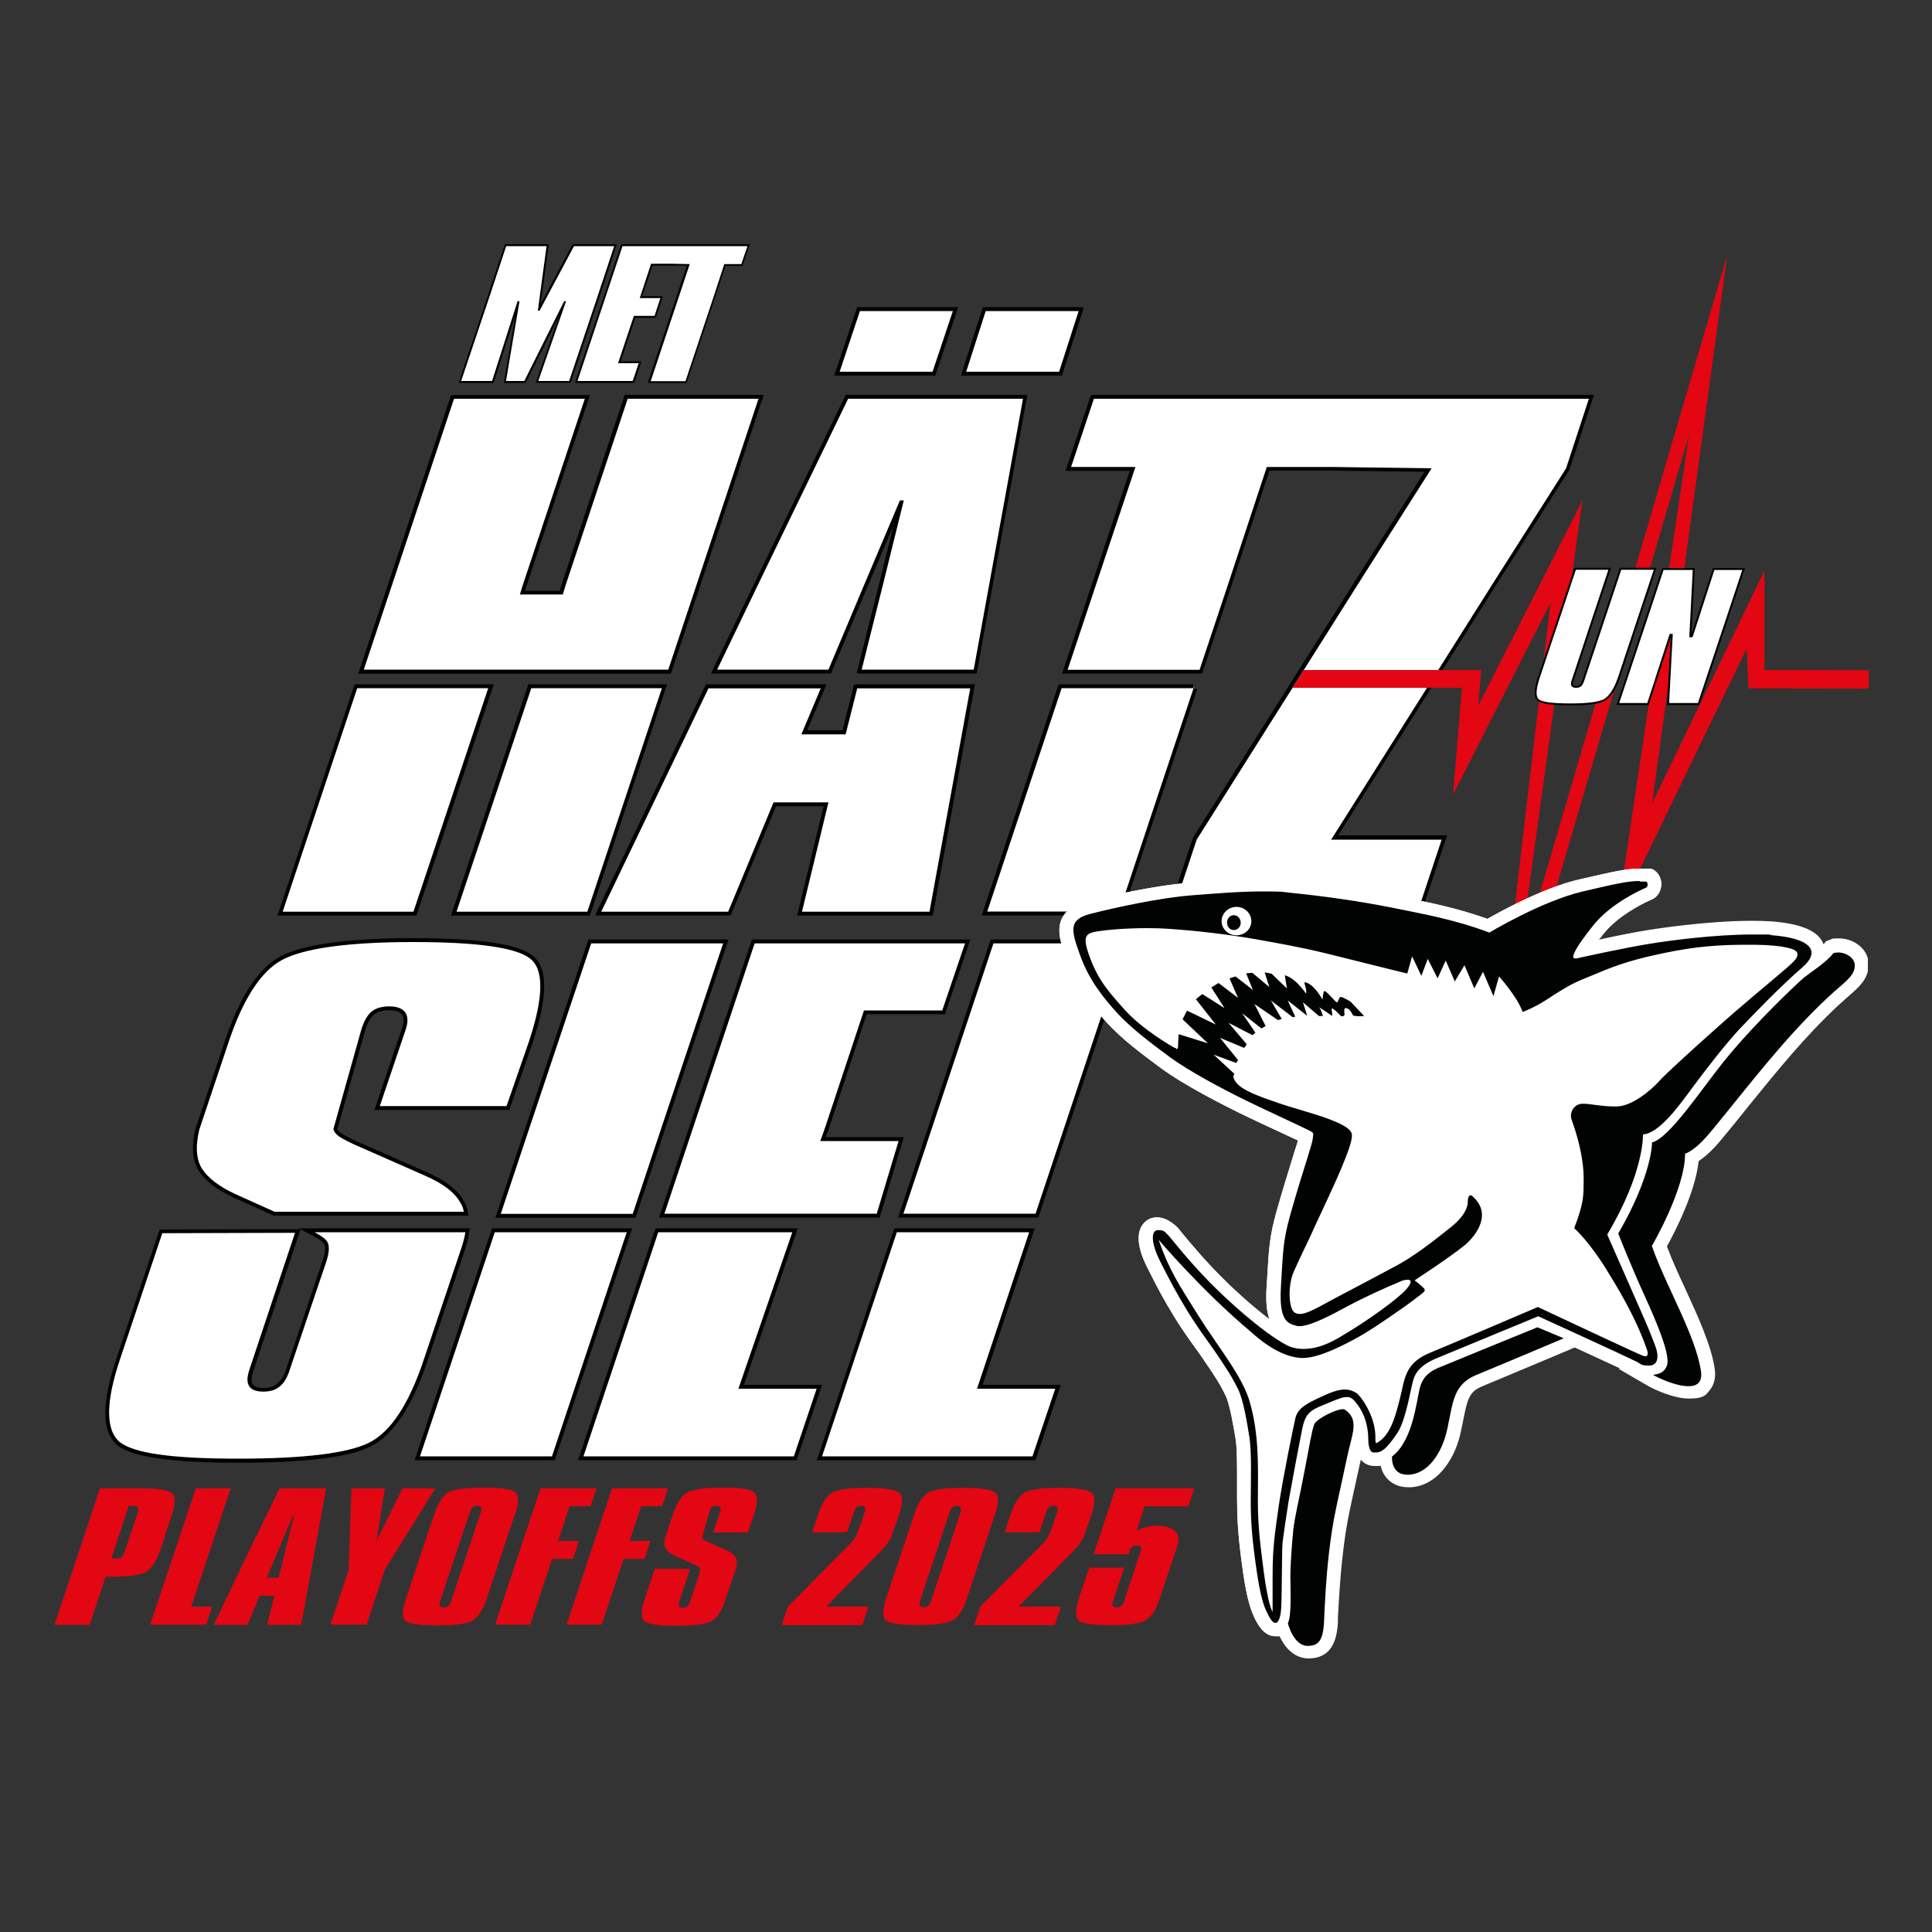<?xml version="1.0" encoding="UTF-8"?>
<svg id="Ebene_1" xmlns="http://www.w3.org/2000/svg" xmlns:xlink="http://www.w3.org/1999/xlink" version="1.1" viewBox="0 0 1000 1000">
  <rect x="0" y="0" width="1000" height="1000" fill="#333333" stroke="none"/>
  <!-- Generator: Adobe Illustrator 29.3.1, SVG Export Plug-In . SVG Version: 2.1.0 Build 151)  -->
  <defs>
    <style>
      .st0 {
        fill: none;
      }

      .st1, .st2, .st3, .st4 {
        fill: #fff;
      }

      .st1, .st5 {
        fill-rule: evenodd;
      }

      .st2, .st4 {
        stroke: #000;
        stroke-miterlimit: 10;
      }

      .st4 {
        stroke-width: 2px;
      }

      .st6 {
        fill: #e30613;
      }

      .st5 {
        fill: #010202;
      }

      .st7 {
        clip-path: url(#clippath);
      }
    </style>
    <clipPath id="clippath">
      <rect class="st0" x="548.3" y="449.6" width="418.5" height="409.2"/>
    </clipPath>
  </defs>
  <path class="st6" d="M85.1,795.7l3.7-11c2.1-6.3,2.2-10.2.3-11.8-2-1.7-7-2.5-15.2-2.5h-22.2l-8.4,25.4-15.1,45.2h18.2l8.3-24.9h4.2c8.1,0,13.6-.8,16.5-2.4,3-1.6,5.6-5.6,7.8-12l2-5.8ZM64.8,802.4c-.3,1-.6,1.8-.9,2.3-.3.6-.6,1-1,1.3-.4.3-.9.5-1.4.6-.6,0-1.3.1-2.3.1h-1.6l3.7-11,5.3-16.2h1.3c.9,0,1.7,0,2.2,0,.5,0,.9.2,1.2.6.2.3.3.8.3,1.3,0,.6-.3,1.4-.6,2.4l-3.9,11.7-2.3,6.7Z"/>
  <polygon class="st6" points="110.9 795.9 119.4 770.4 101.3 770.4 92.8 795.9 77.7 840.9 106.7 840.9 109.8 831.6 99 831.6 110.9 795.9"/>
  <path class="st6" d="M132.3,795.7l-21.7,45.3h17.5l6.3-15h7.6l-3.7,15h17.6l8.3-45.3,4.6-25.3h-24.1l-12.3,25.3ZM151.7,784.4h.5l-2.8,11.3-5.2,20.9h-6.1l8.8-20.9,4.8-11.3Z"/>
  <polygon class="st6" points="225.3 770.4 208.3 770.4 195.6 796 194.8 797.6 195.1 796 199.2 770.4 181.9 770.4 181 796 180.5 812.4 171 840.9 189.8 840.9 199.2 812.4 209.4 796 225.3 770.4"/>
  <path class="st6" d="M266.6,784c2-6.1,2-10,.2-11.6-1.9-1.6-7.4-2.4-16.5-2.4s-15,.8-18,2.3c-3,1.6-5.5,5.5-7.6,11.7l-4.1,12.1-10.4,31.2c-2.1,6.2-2.2,10.1-.3,11.7,2,1.5,7.6,2.3,16.7,2.3s14.7-.8,17.7-2.3c3.1-1.7,5.6-5.6,7.7-11.7l10.4-31.2,4.1-12.1ZM233.4,829c-.4,1.1-.9,1.9-1.4,2.3-.5.4-1.3.7-2.3.7-2,0-2.7-1-2-3l11-32.9,4.6-13.7c.6-2,1.9-3,3.8-3s2.5,1,1.9,3l-4.6,13.7-11,32.9Z"/>
  <polygon class="st6" points="299.6 797.6 288.8 797.6 289.4 796 294.8 779.6 305.6 779.6 308.8 770.4 279.8 770.4 271.2 796 256.3 840.9 274.4 840.9 285.8 806.9 296.6 806.9 299.6 797.6"/>
  <polygon class="st6" points="336.7 797.6 325.9 797.6 326.4 796 331.9 779.6 342.7 779.6 345.8 770.4 316.8 770.4 308.2 796 293.3 840.9 311.4 840.9 322.8 806.9 333.6 806.9 336.7 797.6"/>
  <path class="st6" d="M390.3,772.3c-1.9-1.6-7.3-2.3-16.3-2.3s-15.2.8-18.3,2.5c-3,1.6-5.4,5.5-7.5,11.6l-4,11.9c-.6,2.4-.4,4.3.4,5.7.9,1.3,2.4,2.5,4.7,3.6l10.1,4.5c1.4.6,2.3,1.2,2.7,1.7.3.5.3,1.4,0,2.7l-5,15c-.6,2-1.9,3-3.7,3s-2.6-1-1.9-3l5.7-17.2h-18.3l-5.2,15.6c-2.1,6.1-2.1,10,0,11.6,2,1.5,7.4,2.3,16.3,2.3s15.1-.7,18-2.2c3-1.5,5.6-5.4,7.6-11.7l5-14.7c1-2.8,1.1-5,.3-6.6-.8-1.6-2.5-2.9-5.3-4.1l-9.6-4.3c-.6-.3-1.2-.6-1.7-.9-.5-.3-.8-.6-.9-1l3.8-13.6c.3-1.1.8-1.9,1.3-2.3.5-.4,1.3-.7,2.3-.7,2,0,2.7,1,2,3l-3.7,10.8h18l3.1-9c2.1-6.3,2.1-10.2,0-11.7"/>
  <path class="st6" d="M458.9,799.4c.9-1.2,1.6-2.3,2.2-3.4l4.2-11.8c2-6,2.1-9.9.2-11.5-1.9-1.7-7.4-2.6-16.6-2.6s-14.9.8-17.8,2.3c-3,1.5-5.6,5.4-7.7,11.7l-3,9h18l3.6-10.6c.6-2,1.9-3,3.7-3s1.7.2,2,.7c.3.4.3,1.2-.1,2.4l-3.4,10-1.7,3.5c-.8,1.2-2,2.5-3.5,4l-31.2,31.5-3.2,9.6h41.7l3.2-9.6h-21.9l28.2-28.6c1.2-1.2,2.2-2.3,3-3.5"/>
  <path class="st6" d="M515,784.1c2-6.1,2.1-10,0-11.6-1.9-1.6-7.3-2.4-16.4-2.4s-14.9.8-17.8,2.3c-3.1,1.6-5.7,5.5-7.7,11.7l-3.9,11.8-10.5,31.3c-2,6.1-2,10-.2,11.6,2,1.5,7.6,2.3,16.7,2.3s14.7-.8,17.7-2.3c3.1-1.6,5.7-5.5,7.6-11.6l10.5-31.3,3.9-11.8ZM481.8,828.9c-.3,1.1-.8,1.9-1.3,2.3-.5.4-1.3.7-2.3.7-2,0-2.7-1-2.1-3l11-32.9,4.5-13.5c.6-2,1.9-3,3.7-3s2.6,1,2,3l-4.5,13.5-11,32.9Z"/>
  <path class="st6" d="M558.5,799.4c.9-1.2,1.6-2.3,2.2-3.4l4.2-11.8c2-6,2.1-9.9.2-11.5-1.9-1.7-7.4-2.6-16.6-2.6s-14.9.8-17.8,2.3c-3,1.5-5.6,5.4-7.7,11.7l-3,9h18l3.6-10.6c.6-2,1.9-3,3.7-3s1.7.2,2,.7c.3.4.3,1.2-.1,2.4l-3.4,10-1.7,3.5c-.8,1.2-2,2.5-3.5,4l-31.2,31.5-3.2,9.6h41.7l3.2-9.6h-21.9l28.2-28.6c1.2-1.2,2.2-2.3,3-3.5"/>
  <path class="st6" d="M615.1,779.6l3.1-9.2h-40.8l-8.5,25.6-2.9,8.5h18.1l.8-2.3c.5-1.4,1.7-2.2,3.6-2.2s1.6.2,1.9.7c.3.4.3,1.2,0,2.3l-8.7,26c-.3,1.1-.8,1.9-1.4,2.3-.6.4-1.4.7-2.3.7s-1.7-.2-2-.7c-.3-.4-.3-1.2,0-2.3l5.9-17.6h-18.1l-5.4,15.9c-1.9,6-1.9,9.9,0,11.6,2,1.6,7.5,2.3,16.7,2.3s14.3-.8,17.5-2.3c3.1-1.6,5.7-5.4,7.7-11.6l8.6-25.7c.8-2.3,1.1-4.1,1-5.6-.2-4-5.4-6.3-10.3-6.3s-7.6.8-11.3,2.5l4.2-12.5h22.7Z"/>
  <g>
    <polygon class="st3" points="277.9 197.7 292.3 156.5 292.2 156.5 271.7 197.7 261.3 197.7 268.3 156.5 268.2 156.5 255.1 197.7 238 197.7 253.2 152.4 261.6 126.9 283.5 126.9 280 152.6 278.9 160.3 283.1 152.3 296.7 126.9 318.6 126.9 310 152.7 294.9 197.7 277.9 197.7"/>
    <path d="M317.9,127.4l-8.3,25.1-15,44.7h-16l14.4-41.3h-1l-20.6,41.3h-9.5l7-41.3h-1l-13.2,41.3h-16l15-44.7,8.3-25.1h20.9l-3.4,25.1-1.1,8.3h.9l4.4-8.3,13.4-25.1h20.9M319.3,126.4h-22.9l-.3.5-13.4,25.1-2.9,5.5.7-4.9,3.4-25.1.2-1.1h-22.8l-.2.7-8.3,25.1-15,44.7-.4,1.3h18.1l.2-.7,11.1-34.7-5.8,34.2-.2,1.2h11.3l.3-.6,17-34.1-11.6,33.3-.5,1.3h18.1l.2-.7,15-44.7,8.3-25.1.4-1.3h0Z"/>
  </g>
  <g>
    <polygon class="st3" points="336.1 197.7 351.1 152.7 356.3 137.2 347.7 137 337.4 137 332.2 152.8 331.8 153.8 342.5 153.8 339.2 164 328.5 164 320.7 187.5 331.3 187.5 327.9 197.7 298.2 197.7 313.3 152.4 321.8 126.9 387.6 126.9 384 137.2 375.3 137.2 370 153 355.1 197.7 336.1 197.7"/>
    <path d="M386.9,127.4l-3.2,9.3h-8.8l-5.3,16.2-14.8,44.4h-18l14.8-44.4,5.4-16.2-9.3-.2h-10.7l-5.3,16.1-.6,1.7h10.7l-3,9.2h-10.7l-8.2,24.5h10.7l-3.1,9.2h-28.6l14.9-44.6,8.4-25.2h64.7M388.3,126.4h-66.8l-.2.7-8.4,25.2-14.9,44.6-.4,1.3h30.7l.2-.7,3.1-9.2.4-1.3h-10.7l7.5-22.5h10.7l.2-.7,3-9.2.4-1.3h-10.6v-.4c.1,0,5.2-15.4,5.2-15.4h17.8c0,.1-5,15-5,15l-14.8,44.4-.4,1.3h20.1l.2-.7,14.8-44.4,5.1-15.5h8.8l.2-.7,3.2-9.3.5-1.3h0Z"/>
  </g>
  <g>
    <polygon class="st3" points="509.5 472.9 548.7 355.2 617.8 355.2 617.8 356.2 618.7 356.5 579.9 472.9 509.5 472.9"/>
    <path d="M617.8,356.2l-38.5,115.6h-68.3l38.5-115.6h68.3s0,0,0,0M617.8,354.2h-69.8l-.5,1.4-38.5,115.6-.9,2.6h72.5l.5-1.4,38.5-115.6-1.9-.7v-2h0Z"/>
  </g>
  <g>
    <polygon class="st3" points="605.6 472.9 618.5 434.2 701.9 302 739.2 243.4 689 242.7 656.4 242.7 636.4 303.5 621.7 347.7 551.2 347.7 566.2 302.9 586.3 242.7 553 242.7 565.4 205.4 823.8 205.4 811.6 242.8 773.2 303.1 690.9 433.6 747.6 433.6 734.6 472.9 605.6 472.9"/>
    <path d="M822.4,206.4l-11.8,36-38.2,60.1-83.4,132.1h57.2l-12.4,37.3h-126.8l12.4-37.3,83.4-132.1,38.2-60.1-52-.7h-33.3l-20.3,61.5-14.5,43.5h-68.3l14.5-43.5,20.6-61.5h-33.3l11.8-35.3h256.3M825.2,204.4h-260.5l-.5,1.4-11.8,35.3-.9,2.6h33.3l-19.7,58.8-14.5,43.5-.9,2.6h72.5l.5-1.4,14.5-43.5,19.8-60.1h31.9l48.4.6-36.3,57.1-83.4,132.1v.2c-.1,0-.2.2-.2.2l-12.4,37.3-.9,2.6h131.1l.5-1.4,12.4-37.3.9-2.6h-56.4l81.4-129,38.2-60.1v-.2c.1,0,.2-.2.2-.2l11.8-36,.9-2.6h0Z"/>
  </g>
  <g>
    <polygon class="st3" points="433.3 193.4 444.5 160 494.6 160 483.5 193.4 433.3 193.4"/>
    <path d="M493.2,161l-10.5,31.4h-48.1l10.5-31.4h48.1M496,159h-52.3l-.5,1.4-10.5,31.4-.9,2.6h52.3l.5-1.4,10.5-31.4.9-2.6h0Z"/>
  </g>
  <g>
    <polygon class="st3" points="498.7 193.4 509.5 160 559.7 160 548.9 193.4 498.7 193.4"/>
    <path d="M558.3,161l-10.1,31.4h-48.1l10.1-31.4h48.1M561,159h-52.3l-.4,1.4-10.1,31.4-.8,2.6h52.3l.4-1.4,10.1-31.4.8-2.6h0Z"/>
  </g>
  <g>
    <polygon class="st3" points="234.9 472.9 274.2 355.2 344 355.2 304.7 472.9 234.9 472.9"/>
    <path d="M342.6,356.2l-38.6,115.7h-67.7l38.7-115.7h67.6M345.4,354.2h-71.9l-.5,1.4-38.7,115.7-.9,2.6h71.9l.5-1.4,38.6-115.7.9-2.6h0Z"/>
  </g>
  <g>
    <polygon class="st3" points="145 472.9 184.3 355.2 254.1 355.2 214.8 472.9 145 472.9"/>
    <path d="M252.7,356.2l-38.7,115.7h-67.7l38.6-115.7h67.7M255.5,354.2h-71.9l-.5,1.4-38.6,115.7-.9,2.6h71.9l.5-1.4,38.7-115.7.9-2.6h0Z"/>
  </g>
  <g>
    <polygon class="st3" points="186.8 347.6 202 302.2 234.3 205.4 304 205.4 271.6 302.8 270.3 306.8 290.5 306.8 291.9 302.2 324.2 205.4 393.9 205.4 361.5 302.8 346.5 347.6 186.8 347.6"/>
    <path d="M392.6,206.4l-32,96.1-14.7,44.1h-157.6l14.7-44.1,32-96.1h67.7l-32,96.1-1.6,5.2h22.2l1.6-5.2,32-96.1h67.7M395.3,204.4h-71.9l-.5,1.4-32,96.1-1.2,3.9h-18l.8-2.6,32-96.1.9-2.6h-71.9l-.5,1.4-32,96.1-14.7,44.1-.9,2.6h161.8l.5-1.4,14.7-44.1,32-96.1.9-2.6h0Z"/>
  </g>
  <polygon class="st3" points="345.8 346.6 345.8 346.6 345.8 346.7 345.8 346.6"/>
  <line class="st3" x1="185" y1="356.2" x2="185" y2="356.2"/>
  <g>
    <polygon class="st3" points="445.9 347.7 444.8 347.6 445 346.4 456.3 301.3 466.5 260 466.4 260 448.7 301.9 429.5 347.7 369.6 347.7 392 301.1 438.3 205.4 530.7 205.4 513.2 301.7 504.8 347.6 446.8 347.6 446.8 347.7 445.9 347.7"/>
    <path d="M529.5,206.4l-17.3,95.1-8.2,45.1h-58s0,0,0,0l11.3-45.1,10.5-42.5h-2l-18,42.5-19,45.1h-57.6l21.7-45.1,46.1-95.1h90.6M531.9,204.4h-94.2l-.5,1.1-46.1,95.1-21.7,45.1-1.4,2.9h62.1l.5-1.2,19-45.1,12.9-30.4-7.2,29.2-11.3,45.1-.6,2.2,2.3.2,1.7.2v-.2h58.1l.3-1.6,8.2-45.1,17.3-95.1.4-2.4h0Z"/>
  </g>
  <g>
    <polygon class="st3" points="413.8 472.9 427.6 416.3 401.1 416.3 377.5 472.9 309.6 472.9 366 355.2 426.3 355.2 416.3 379 436.9 379 442.8 355.3 443.6 355.2 443.7 355.2 503.4 355.2 482 472.9 413.8 472.9"/>
    <path d="M502.2,356.2l-21.1,115.7h-66l13.7-56.6h-28.4l-23.5,56.6h-65.7l55.5-115.6h58.1l-10,23.8h22.9l6-23.8s0,0,0,0h58.5M504.6,354.2h-61.2s0,0,0,0l-1.4.2-.3,1.3-5.6,22.3h-18.3l8.8-21,1.2-2.8h-62.4l-.5,1.1-55.5,115.6-1.4,2.9h70.2l.5-1.2,23-55.3h24.6l-13.1,54.1-.6,2.5h70.2l.3-1.6,21.1-115.7.4-2.4h0Z"/>
  </g>
  <polygon class="st6" points="771.6 575 802.5 312.1 752.1 411.3 756.7 356 669 356 674.8 346.8 766.7 346.8 765.1 365.3 819 259.2 785.8 500.4 894 132.1 855.1 415.9 913.3 295.3 913.3 346.8 967.3 346.9 967.3 356.4 905 356.3 904.1 335.6 837 474.3 874.2 225.3 771.6 575"/>
  <path class="st2" d="M848.2,319.9l8.5-25.5h-17.9l-8.5,25.5-10.9,32.6c-.4,1.1-.9,1.9-1.4,2.4-.5.4-1.3.6-2.3.6-1.9,0-2.5-1-1.8-3l10.8-32.6,8.5-25.5h-17.9l-8.5,25.5-10.4,31c-2,6.1-2.1,10-.2,11.5,2,1.5,7.5,2.2,16.5,2.2s14.5-.7,17.6-2.2c3-1.7,5.5-5.5,7.6-11.5l10.3-31Z"/>
  <polygon class="st2" points="887 294.5 878.8 319.8 875.7 329.3 874.9 329.3 875.4 319.8 876.7 294.5 860.7 294.5 852.3 319.8 837.4 364.4 853 364.4 864.6 328.6 865.3 328.6 863.4 364.4 879.2 364.4 894.1 319.8 902.5 294.5 887 294.5"/>
  <g>
    <path class="st3" d="M123.3,756.1c-33.9,0-54.1-2.8-61.7-8.7-8.1-6.7-8.1-21.4,0-44.9l21.8-65.1,70.8-.2-24,72.1c-1.2,3.6-1.3,6.3-.1,7.9,1,1.5,3.2,2.2,6.4,2.2,6.3,0,10.5-3.5,12.8-10.7l19-56.2c1.4-4.4,1.5-7.6.4-9.3-.9-1.3-3-2.8-6.2-4.5l-3.7-1.9h83.4l-.2,1.2c-.5,3.1-1.4,6.4-2.6,9.9l-18.6,55.2c-7.9,23.9-17.7,38.9-29.3,44.7-11,5.5-33.9,8.3-68.1,8.3Z"/>
    <path d="M240.9,637.8c-.5,3-1.4,6.2-2.6,9.7l-18.6,55.2c-7.8,23.8-17.4,38.5-28.8,44.1-10.9,5.4-33.5,8.2-67.7,8.2s-53.7-2.8-61.1-8.5c-7.6-6.3-7.5-20.9.3-43.8l21.6-64.4,68.7-.2-23.6,70.8c-2.6,7.6-.2,11.4,7.2,11.4s11.3-3.8,13.7-11.4l19-56.2c1.5-4.8,1.6-8.2.3-10.1-1-1.5-3.2-3.1-6.5-4.8h78.1M243.3,635.8h-88.7l.7.4h-2.5s-68.7.2-68.7.2h-1.4s-.5,1.4-.5,1.4l-21.6,64.4c-8.2,24-8.1,39,.3,46h0s0,0,0,0c7.8,6,28.2,8.9,62.3,8.9s57.3-2.7,68.6-8.4c11.8-5.9,21.8-21.1,29.8-45.3l18.6-55.2c1.2-3.6,2.1-6.9,2.6-10l.4-2.3h0ZM136.4,718.4c-2.9,0-4.7-.6-5.6-1.8-.9-1.3-.8-3.7.3-7l23.6-70.8.8-2.5,6.4,3.3c3.8,2,5.2,3.3,5.8,4.2.5.8,1.2,3-.6,8.4l-18.9,56.2c-2.1,6.8-6,10.1-11.8,10.1h0Z"/>
  </g>
  <path class="st4" d="M239.5,622.7c-2.9-5.9-9.5-11-19.8-15.4l-36.3-16c-2.4-1.1-4.5-2.2-6.4-3.3-1.9-1.1-3-2.3-3.4-3.6l14.4-51.3c1.3-4.1,2.9-7,4.9-8.7,2-1.6,4.8-2.5,8.5-2.5,7.6,0,10.1,3.7,7.5,11.1l-13.7,40.5h67.7l11.8-34c7.8-23.5,8-38.2.3-44.1-7.2-5.9-27.6-8.8-61.1-8.8s-57.1,3.2-68.6,9.5c-11.1,6.1-20.5,20.6-28.1,43.5l-15,44.8c-2.2,9.2-1.6,16.2,1.6,21.2,3.3,5,9.2,9.5,17.7,13.4l20.4,9.2h99.4c-.3-2-.9-3.9-1.7-5.6"/>
  <g>
    <polygon class="st3" points="216 754.8 255.4 636.8 325.8 636.8 286.5 754.8 216 754.8"/>
    <path d="M324.4,637.8l-38.7,116h-68.3l38.7-116h68.3M327.2,635.8h-72.5l-.5,1.4-38.7,116-.9,2.6h72.5l.5-1.4,38.7-116,.9-2.6h0Z"/>
  </g>
  <g>
    <polygon class="st3" points="257.9 629.3 272.7 584.8 305.3 487.3 375.7 487.3 342.9 585.4 328.3 629.3 257.9 629.3"/>
    <path d="M374.3,488.3l-32.4,96.8-14.4,43.2h-68.3l14.4-43.2,32.4-96.8h68.3M377.1,486.3h-72.5l-.5,1.4-32.4,96.8-14.4,43.2-.9,2.6h72.5l.5-1.4,14.4-43.2,32.4-96.8.9-2.6h0Z"/>
  </g>
  <g>
    <polygon class="st3" points="300.7 754.8 340 636.8 411.5 636.8 383.6 717.8 424.1 717.8 411.7 754.8 300.7 754.8"/>
    <path d="M410.1,637.8l-27.9,81h40.5l-11.8,35h-108.9l38.7-116h69.3M412.9,635.8h-73.6l-.5,1.4-38.7,116-.9,2.6h113.1l.5-1.4,11.8-35,.9-2.6h-40.5l27-78.3.9-2.7h0Z"/>
  </g>
  <g>
    <polygon class="st3" points="342.5 629.3 357.7 583.8 390 487.3 500.9 487.3 488.5 524 447.9 524 427.9 584.4 426.1 589.7 466.6 589.7 454.6 629.3 342.5 629.3"/>
    <path d="M499.5,488.3l-11.8,34.7h-40.5l-20.3,61.1-2.3,6.5h40.5l-11.3,37.6h-109.9l14.7-44.1,32-95.8h108.9M502.3,486.3h-113.1l-.5,1.4-32,95.8-14.7,44.1-.9,2.6h114.2l.4-1.4,11.3-37.6.8-2.6h-40.4l1.4-3.9,19.8-59.8h40.5l.5-1.4,11.8-34.7.9-2.6h0Z"/>
  </g>
  <g>
    <polygon class="st3" points="466.2 629.3 481.3 584.1 513.5 487.3 583.9 487.3 536.6 629.3 466.2 629.3"/>
    <path d="M582.6,488.3l-32,96.1-14.6,43.8h-68.4l14.6-43.8,32-96.1h68.3M585.3,486.3h-72.5l-.5,1.4-32,96.1-14.6,43.8-.9,2.6h72.6l.5-1.4,14.6-43.8,32-96.1.9-2.6h0Z"/>
  </g>
  <g>
    <polygon class="st3" points="424.3 754.8 463.7 636.8 534.1 636.8 507.1 717.8 547.7 717.8 535.2 754.8 424.3 754.8"/>
    <path d="M532.7,637.8l-27,81h40.5l-11.8,35h-108.9l38.7-116h68.4M535.5,635.8h-72.6l-.5,1.4-38.7,116-.9,2.6h113.1l.5-1.4,11.8-35,.9-2.6h-40.5l26.1-78.4.9-2.6h0Z"/>
  </g>
  <rect class="st0" x="28.1" y="127.4" width="939.2" height="731.3"/>
  <g class="st7">
    <path class="st1" d="M659.9,843.9c-3.5,0-5.9-3.9-7.8-7.7-2.5-5-4.4-13.3-6.2-27.6-2-14.6-2.4-23.8-2.4-33,0-2.1,0-4.6,0-7.3,0-7.9.1-17.7-.7-23.5-1-6.4-2.9-18.4-5.5-23.7-3-6.2-6-10.8-11.7-19.1-1.6-2.2-3.1-4.4-4.5-6.4-3.7-5.3-7.3-10.2-10.9-16.3-4.8-7.9-8.1-13.9-13.4-24.7-2.4-4.7-5.9-13.4-2.9-18.2,1.1-1.7,2.9-2.7,4.9-2.7s5,1.3,7.8,3.8c.4.4.7.8,2.2,2.5,3.8,4.6,12.6,15.5,24,26.5,3.5,3.3,21.5,20.4,34,27h0c.8.5,3.2,1.6,7.2,1.6s10.5-1.8,16.4-5.3c12.7-7.4,25-16.2,31.2-21.6-6.3,2.7-15.4,6.8-23.2,11-13.6,7.5-21.5,10.7-26.3,10.7s-1.4,0-2.1-.2h-.3c-2.5-.7-5.9-1.5-8.3-5.4-2.2-3.7-3-9.5-2.4-18.3.1-2.3.3-4.4.4-6.3.8-13.4,1.1-19.5,4.6-31.9,2.8-9.8,5.2-17.5,7.1-23.7.8-2.5,1.5-4.8,2.1-6.8l.5-1.7c1.5-5,1.7-5.6,1.9-7.3-.3-.1-.6-.3-.9-.4-.5-.3-1.2-.5-1.9-.9-2.3-1.1-6.1-2.9-10.5-5-5.4-2.5-12.2-5.7-19-9-8.2-4-28.6-14.3-40.5-23.2-10.6-7.8-19.9-14.9-27.3-23-7.2-7.9-15.3-17.8-20-31.1-2.9-8-5.2-14.4-2.5-19.4,1.6-3.1,4.9-5.2,10.2-6.5,10.9-2.8,36-8.5,53.3-9.7,1.5-.1,3-.2,4.5-.3,10.5-.8,21.3-1.6,31.9-1.6s10.4.2,15,.7c18.1,1.8,36.6,4.5,52,7.6,2,.4,4,.8,6,1.2,14.1,2.8,28.6,5.7,44.3,11.5,5.9-3.5,28.6-16.2,47.5-20.7,18.3-4.3,24.4-5.6,30.8-5.6s2.1,0,3.3,0c2.2.1,3.9,1.8,4.2,4.1.4,2.5-.9,4.8-3,5.7-2,.8-17.5,7.7-26.2,18.7-4.1,5.2-6.4,8.5-7.7,10.6,6.9-1.5,24.4-5.3,34.6-6.9,10.7-1.7,33.9-4.7,52.8-4.7s6.7.1,9.6.3c14.2,1,22.3,4.4,24.2,10.1,1.3,4-.6,8.3-5.6,12.7-11.5,9.9-27.7,26.8-32.4,31.8-7.5,8.1-17.7,21.3-24.1,30.1l-.6.8c-7,9.5-15.5,21.1-24.3,24-.5,6.6-3.2,24.1-18,49.3,3.1,7.2,15.9,36.4,18.6,42.3,2.5,5.6,3.4,8.1,4.8,11.7l.7,1.8c2,5.2,2,9.4,0,12.2-1.4,2-3.6,3.1-6.2,3.1s-4.9-.8-8.1-2.3c-6.8-3.4-42.1-19.5-49.5-22.8-7.5,3.1-43.3,17.8-51.4,21.3-8.3,3.5-9.4,7.1-9.9,9.1-.3,1.1-.7,3.1-1.2,5.3-1.6,7.4-3.8,17.6-7.5,23.1-5.7,8.6-9.2,11.5-13.9,11.5s-1.5,0-2.1-.2c-3.5-.5-5.3-4.2-5.3-10.4,0-2.9-.5-10.3-5.4-16.3-1.5-1.8-1.7-1.8-2.2-1.8-1.6,0-4.7,1.3-7,2.2-1.1.4-2.1.8-3,1.2-6.7,2.7-8.4,3.4-9.7,9.5-1.8,9-5.9,30.5-7.1,37.9-1.1,7.2-2.8,18.1-3.2,21.9-.1,1.7-.2,8.6-.3,15.2-.1,8.4-.2,16.3-.4,18.8-.2,2.5-1,10.1-6.2,10.1"/>
    <path class="st3" d="M848.6,456.3c1,0,2,0,3.1,0,1.4,0,1.5,2.8.2,3.2-1.7.7-18.2,7.9-27.5,19.8-9.4,11.9-9.7,14.2-10.1,15.6-.2.9.4,1.2,1.2,1.2s1.1-.1,1.7-.3c1.7-.4,24.9-5.5,37.2-7.4,10.4-1.7,33.4-4.7,52.3-4.7s6.5,0,9.4.3c20,1.4,27.1,7.7,16.6,16.8-10.6,9.1-25.3,24.3-32.6,32-7.2,7.8-17.4,20.9-24.4,30.4-7,9.6-16.9,23.3-25.4,24,0,0,.8,19.5-18.5,51.8,0,0,16.3,37.1,19.3,43.9,2.8,6.4,3.6,8.7,5.4,13.3,2.4,6.1,1.5,10.6-3,10.6s-3.8-.6-6.5-2c-7.7-3.8-50.9-23.5-50.9-23.5,0,0-43.7,18-52.8,21.8-9.1,3.9-11,8.2-11.9,11.2-1.4,4.8-3.8,20.8-8.3,27.5-5.6,8.4-8.3,10-11,10s-1.1,0-1.6-.1c-2.1-.3-2.4-5.1-2.4-7.1,0-2.9-.5-11.4-6.2-18.4-1.6-2-2.7-3.1-4.8-3.1s-4.2.8-8.3,2.5c-9,3.8-12.8,4.3-14.7,13.2-1.8,8.8-5.9,30.6-7.2,38.1-1.2,7.5-2.8,18.3-3.2,22.1-.3,3.8-.3,29.6-.7,34-.3,3.5-1.2,7-2.8,7s-2.7-1.6-4.7-5.8c-2.2-4.4-4-12-5.9-26.5-2-14.5-2.4-23.6-2.3-32.5,0-8.8.5-23.3-.7-31.3-1.3-8-3.1-19.1-5.8-24.7-3.2-6.6-6.5-11.5-11.9-19.5-5.6-8-10.3-14.2-15.3-22.6-5-8.3-8.3-14.5-13.3-24.4-4.9-9.9-4.6-16-1-16s3.3.9,5.6,3c.9.8,11.4,14.8,26.1,28.9,3.6,3.5,21.8,20.7,34.8,27.6,1.1.6,4.1,2,8.8,2s10.6-1.3,18.1-5.7c15.3-8.9,31-20.4,35.3-25.4,2.4-2.8,2.8-4.7.6-4.7s-2.9.5-5.5,1.6c-6.1,2.5-16.7,7.3-25.7,12.1-8.2,4.5-19.3,10.3-24.7,10.3s-.9,0-1.3-.1c-4.6-1.1-9.6-1.9-8.5-20.2,1.1-18.3,1-23.7,4.9-37.5,3.9-13.9,7.1-23.7,9.2-30.5,2-6.7,2.3-7.4,2.5-9.8.3-2.4.5-1.9-4.7-4.5-5.1-2.5-17.3-8-29.6-13.9-12.2-6-29.7-15.2-40-22.8-10.4-7.7-19.6-14.7-26.9-22.5-7.2-7.9-14.8-17.3-19.3-30-4.6-12.7-6.4-18.5,5.3-21.5,11.8-3,36.1-8.4,52.7-9.6,11.8-.9,24.2-2,36.2-2s9.9.2,14.6.7c16.2,1.6,34.9,4.2,51.6,7.5,16.7,3.4,33.1,6.2,51.4,13.1,0,0,26.7-16.1,48-21.2,18.3-4.3,24-5.5,30-5.5M848.6,449.6c-6.8,0-13,1.4-31.6,5.7h0s0,0,0,0c-18.1,4.3-39.4,15.9-47.1,20.3-15.4-5.5-29.6-8.4-43.4-11.1-2-.4-4-.8-6-1.2-15.5-3.1-34.1-5.8-52.3-7.6-4.7-.5-9.7-.7-15.3-.7-10.7,0-21.6.8-32.2,1.6-1.5.1-3,.2-4.5.3-17.6,1.2-43,6.9-53.9,9.8-4,1-9.6,3-12.4,8.2-3.4,6.4-.7,13.7,2.3,22.1,4.9,13.9,13.2,24.1,20.7,32.3h0s0,0,0,0c7.6,8.3,17.1,15.5,27.8,23.4,12.2,9.1,32.8,19.4,41.1,23.5,6.8,3.3,13.6,6.5,19.1,9,4.4,2.1,8.2,3.8,10.5,4.9h0s0,0,0,0c.1,0,.3.1.4.2-.2.9-.6,2.2-1.3,4.3l-.5,1.6c-.6,2-1.3,4.2-2.1,6.8-1.9,6.2-4.3,13.9-7.1,23.8-3.6,12.8-4,19.1-4.8,32.7-.1,1.9-.2,4-.4,6.3-.5,7.6,0,13,1.5,17.1-9.8-7.4-19.5-16.6-21.9-19-11.3-10.9-20-21.6-23.8-26.2-1.5-1.9-1.9-2.4-2.5-2.9h0s0,0,0,0c-3.5-3.2-6.9-4.7-10.1-4.7s-6.1,1.6-7.8,4.4c-2,3.3-3.2,9.6,2.8,21.5,5.4,10.8,8.7,16.9,13.6,24.9,3.7,6.2,7.3,11.2,11.1,16.5,1.5,2,3,4.1,4.5,6.4,5.6,8.1,8.5,12.6,11.4,18.6,2.3,4.8,4.2,16.9,5.2,22.7.8,5.6.7,15.2.7,22.9,0,2.6,0,5.1,0,7.3,0,9.3.4,18.6,2.4,33.4,1.9,14.7,3.9,23.2,6.6,28.6,1.5,3.1,4.7,9.6,10.8,9.6s6.2-.7,8.3-6.7c.6-1.7,1-3.8,1.3-6.4.2-2.4.3-9.1.5-19.1,0-6.2.2-13.2.3-14.9.4-3.8,2.1-15,3.2-21.7,1.2-7.4,5.3-28.8,7.1-37.8.9-4.3,1.2-4.4,7.7-7.1.9-.4,1.9-.8,3-1.2,2.6-1.1,4.1-1.6,4.9-1.8.1.1.2.3.4.4h0s0,0,0,0c4.3,5.3,4.7,12.1,4.6,14.1,0,11.3,5.7,13.4,8.2,13.8h0s0,0,0,0c.7,0,1.6.2,2.6.2,6.7,0,11.2-4.8,16.7-13,3.7-5.6,5.9-14.7,8-24.3.5-2.1.9-4.1,1.2-5.1.4-1.5,1.2-4,8-6.9,7.6-3.2,40.3-16.7,50-20.7,9.5,4.3,41.6,19,48,22.2,3.6,1.8,6.7,2.7,9.6,2.7s7-1.6,9-4.5c1.8-2.6,3.3-7.4.3-15.3-.2-.6-.5-1.2-.7-1.8-1.4-3.6-2.3-6.1-4.8-11.8-2.4-5.6-13.9-31.6-17.9-40.7,12.9-22.6,16.4-39.1,17.3-47.1,9-4.1,17.1-15.2,23.9-24.4l.6-.8c6.9-9.4,17-22.3,23.9-29.8,4.7-5,20.7-21.7,32.1-31.5,7.7-6.7,7.9-12.6,6.6-16.3-2.4-7.2-11.3-11.2-27.1-12.4h0c-3-.2-6.3-.3-9.9-.3-23.5,0-50.3,4.2-53.4,4.7-7.2,1.1-18,3.3-26.2,5.1.9-1.1,1.7-2.2,2.6-3.3h0s0,0,0,0c6.7-8.5,18.7-15.1,24.8-17.7,3.5-1.4,5.6-5.3,5-9.3-.6-3.9-3.6-6.8-7.4-7h0s0,0,0,0c-1.3,0-2.4-.1-3.4-.1"/>
    <path class="st5" d="M676.9,855.3c-7.5,0-11.7-8.1-13.2-13.4-.9,1.2-2.1,2-3.8,2-3.5,0-5.9-3.9-7.8-7.7-2.5-5-4.4-13.3-6.2-27.6-2-14.6-2.4-23.8-2.4-33,0-2.1,0-4.6,0-7.3,0-7.9.1-17.7-.7-23.5-1-6.4-2.9-18.4-5.5-23.7-3-6.2-6-10.8-11.7-19.1-1.6-2.2-3.1-4.4-4.5-6.4-3.7-5.3-7.3-10.2-10.9-16.3-4.8-7.9-8.1-13.9-13.4-24.7-2.4-4.7-5.9-13.4-2.9-18.2,1.1-1.7,2.9-2.7,4.9-2.7s5,1.3,7.8,3.8c.4.4.7.8,2.2,2.5,3.8,4.6,12.6,15.5,24,26.5,3.5,3.3,21.5,20.4,34,27h0c.8.5,3.2,1.6,7.2,1.6s10.5-1.8,16.4-5.3c12.7-7.4,25-16.2,31.2-21.6-6.3,2.7-15.4,6.8-23.2,11-13.6,7.5-21.5,10.7-26.3,10.7s-1.4,0-2.1-.2h-.3c-2.5-.7-5.9-1.5-8.3-5.4-2.2-3.7-3-9.5-2.4-18.3.1-2.3.3-4.4.4-6.3.8-13.4,1.1-19.5,4.6-31.9,2.8-9.8,5.2-17.5,7.1-23.7.8-2.5,1.5-4.8,2.1-6.8l.5-1.7c1.5-5,1.7-5.6,1.9-7.3-.3-.1-.6-.3-.9-.4-.5-.3-1.2-.5-1.9-.9-2.3-1.1-6.1-2.9-10.6-5-5.5-2.5-12.2-5.7-19-9-8.2-4-28.6-14.3-40.5-23.2-10.6-7.8-19.9-14.9-27.3-23-7.2-7.9-15.3-17.8-20-31.1-2.9-8-5.2-14.4-2.5-19.4,1.6-3.1,4.9-5.2,10.2-6.5,10.9-2.8,36-8.5,53.3-9.7,1.5-.1,3-.2,4.5-.3,10.5-.8,21.3-1.6,31.9-1.6s10.4.2,15,.7c18.1,1.8,36.5,4.5,52,7.6,2,.4,4,.8,6,1.2,14.1,2.8,28.6,5.7,44.3,11.5,5.9-3.4,28.6-16.2,47.5-20.7,18.3-4.3,24.4-5.6,30.8-5.6s2.1,0,3.3.1c2.2.1,3.9,1.8,4.2,4.1.4,2.5-.9,4.8-3,5.7-2,.8-17.5,7.7-26.2,18.7-4.1,5.2-6.4,8.5-7.7,10.6,6.9-1.5,24.4-5.3,34.6-6.9,10.7-1.7,33.9-4.7,52.8-4.7s6.7.1,9.6.3c14.2,1,22.3,4.4,24.2,10.1.7,2,.5,4.1-.4,6.2,2.4-1.9,4.7-3.8,6.2-5.8l.6-.8,1-.3c1.2-.4,2.4-.6,3.7-.6,3.7,0,7.5,1.7,9.7,4.3,1.7,2,2.5,4.4,2.1,6.8-.4,5.2-4.4,8.7-9.5,13.1-1.5,1.3-3.2,2.7-4.9,4.3-17.7,16.4-32.2,34.3-47.5,53.3-4.2,5.2-8.6,10.6-13,15.9-6,7.3-10.3,10.5-12.9,11.9-1.1,16.9-13.5,39.9-16.8,45.8,2.7,7.5,6.6,15.9,10.3,24.1,6.4,13.8,12.9,28,14.7,39.8.6,3.7,0,6.6-1.8,8.7-1.8,2.1-4.5,3.1-8,3.1h0c-7.5,0-17.2-4.7-20-6.3l-7.4-4.3,2.3-.5c-1.1-.4-2.3-.9-3.5-1.5-4-2-18.1-8.5-30.5-14.2l-4.1,1.7c-.3.1-33.8,14.2-45.3,19-8.7,3.6-9.8,9.5-11.9,20.3-.3,1.4-.5,2.8-.8,4.3-3.2,15.9-12.3,26.5-23,27.2-.4,0-.8,0-1.2,0h0c-4.3,0-6.9-1.8-8.3-3.3-3-3.3-3.1-7.7-3.1-9.3-1.7,1.1-3.3,1.5-5.2,1.5s-1.5,0-2.1-.2c-3.5-.5-5.3-4.2-5.3-10.4,0-1.2,0-3.1-.5-5.3-.2,2.4-.8,4.7-1.3,6.7-1.3,5.2-1.8,7.5-3.3,14.3-.5,2.2-1,4.9-1.8,8.2-.3,1.6-.7,3-1,4.4-2.3,10.8-3.6,16.7-5.2,29.5-1.6,13.4-2.1,24-2.6,34.4v2.5c-.7,13-5.8,15.1-11.3,15.5-.2,0-.5,0-.7,0h0ZM611.2,659.9c2.3,4.2,5,8.4,8.3,13.8,1,1.7,2.2,3.4,3.3,5.3,3,4.8,6.3,9.7,9.6,14.4,7.7,11.2,15,21.7,17.8,31.8,4.6,16.2,4.4,31.3,4.3,45.9v1.4c-.2,10.7.2,17.9,1.4,28.4.5-6.6,1.4-12.4,2.5-20.5l.2-1.2c2.1-14.3,7.5-40.8,8.7-45.6h0c1.7-6.5,6.8-9.4,13.8-12.7,5.5-2.6,10.4-4.7,15.1-4.7s5.5.8,8,2.4c2.7,1.8,9.6,11.2,11,22,3-4.2,4.5-10.3,5.7-14.8.1-.6.3-1.1.4-1.6.4-1.6.8-3.3,1.1-4.9,1.8-8.1,3.6-16.5,16.2-21.7,14.4-5.9,55.9-23.7,56.3-23.9l1.4-.6,1.4.6c17.3,8.1,42.2,19.8,50.9,23.7-5.7-15.3-14.4-29.5-17.8-35-.3-.5-.5-.9-.8-1.3-9.3-15.7-17.2-22.5-17.2-22.6l-1.8-1.6.8-2.2c4.5-11.8,4.5-15.3,4.6-21.6v-1.4c.2-8.7-1.8-19-6-30.5v-.2c-1.1-2.9-.7-6.1,1-8.7,1.7-2.5,4.4-4,7.4-4.1.2,0,.4,0,.7,0,2,0,4,.3,6.3.6,2.9.4,6.2.8,10.1.8s.6,0,.9,0c6.8-.1,15.9-8,19.3-11.8,4.5-5,23.2-21.7,31-28.7,8.1-7.3,16.4-14.3,23.8-20.4,3.3-2.7,6.3-5.3,9-7.6,1.5-1.3,5.6-4.8,6.9-6.4-1.6-.7-6.4-2-18.4-2.1-1.2,0-2.5,0-3.7,0-14.1,0-26.3.7-43.5,4.4-17.6,3.7-25.7,7-34.3,10.6l-1.4.6-1.3.5c-7.8,3.2-9.9,4-21.7,11.8-6.6,4.3-12.8,6.6-13.1,6.6l-3.3,1.2-1.1-3.3c-1.2-3.7-4.6-8.5-7.5-12.3l-3.7,13.2-6.4-14.8-4.5,8.6-5.3-12.4-4.9,8.4-4.3-9.9-4,8.7-4.7-9.4-3.4,9.1-4.3-9.2-1,3.4-3.2-.8c-.3,0-28.1-6.9-41.9-10.4-12.1-3-22.5-4.9-33.4-6.8-1.4-.3-2.8-.5-4.3-.8-13.8-2.4-29.1-4.2-42.8-5-3.6-.2-7.4-.4-11.3-.4-11.3,0-21,1-24.7,1.6h0c-.8.1-3.1.5-3.6.9,0,.2-.3,1.3.9,5,4.1,12.8,9.1,18.8,18.4,29.1,6.7,7.5,16.5,13.9,21.5,16.9.1-1.6.2-2.8.2-2.9l.5-4.1,5.1,1.6-4.4-4.2,5-9.7,4.7,2.3-3.3-4.2,7.9-6.3.7.5-.5-.8,8.6-5.3,1.6,1.2-.6-1.5,8.3-2.8.5.4-.4-1.1,9.2-.9,1,.8-.6-2,10.2,2.1,1.3,1.2-.3-1.8,5,1.3c2.7.7,5.2,2.4,7.3,4.2.6-.5,1.4-.7,2.2-.7h.4c3.1.4,5.8,2.6,7.9,5,.5-.3,1.2-.6,2-.6h.6l.5.2c1.5.5,2.9,1.8,4.8,3.9.6-.5,1.3-.8,2.2-.9h.1s.2,0,.2,0c.6,0,2,0,6.9,2.9l.4.2,10.8,11.4-4.7,1.9c-.5.2-1.4.5-3.4.5-2.9,0-4.7-.4-5.8-1.3-.8.8-2,1.3-3.3,1.3s-2.2-.4-3-1.1c-.6.6-1.5.9-2.4.9s-.3,0-.4,0v.3c0,0-7.6-.3-7.6-.3l-.2-.2,2,6.3-8.4-6.6-6.4,1.6-.8-.6-6.6,2.2-2.7-1.8,1.3,2.6-6.4,3.5-4.2,3.7.6.7-4.4,6.2-2.5-1.1,2.3,2.8-3.2,5.4,2.6,2.4-2.1,1.6c.1.2.3.4.5.6,2.5,3.1,11,6.2,17.2,8.4l1.5.5c3.7,1.3,7.9,2.6,12.3,3.9,4.3,1.3,8.8,2.6,13,4.1,8.7,3.2,13.5,5.5,15.6,9.1,2.2,3.7.1,9.5-5,21.9v.2c-2.4,5.5-6.1,13.4-9.3,20.4-1.5,3.1-2.8,6-3.9,8.5-1.9,4.2-3.9,8.4-5.8,12.4-2,4.2-3.9,8.1-5.6,12.1-2.7,6.1-1.9,15.2-.7,16.9.2,0,.4,0,.7,0,2.5,0,7.1-2.5,12.3-5.4,1.5-.8,3.1-1.7,4.8-2.6,3.2-1.7,6.3-3.3,9.4-5,6.7-3.5,13.6-7.2,20.7-10.9,9.9-5.1,19.6-12.8,28.1-19.6l.6-.5c7.6-6,7.7-10.2,7.7-10.4h0c.1-6.1,3-7,4.8-7s2.3.5,3.4,1.4c4.1,3.6,6,7.8,5.9,12.6-.3,9.7-9.5,17.3-9.9,17.6-5.7,4.7-16.8,12.2-22.7,16.1.3.2.5.5.8.7.6.5,2.2,2,2.1,4.2,0,2.3-1.8,3.6-3.9,5.3-.5.4-1,.8-1.6,1.3-4.7,3.8-23,16.4-29.7,20.1-9.8,5.5-22.3,11.8-31.1,11.8h0c-8.5,0-18.1-4.6-28.4-13.7-.3-.2-.5-.4-.6-.5-13.1-10.9-25.3-23.2-34.2-32.6"/>
    <path class="st3" d="M848.6,456.3c1,0,2,0,3.1,0,1.4,0,1.5,2.8.2,3.2-1.7.7-18.2,7.9-27.5,19.8-9.4,11.9-9.7,14.2-10.1,15.6-.2.9.4,1.2,1.2,1.2s1.1-.1,1.8-.3c1.7-.4,24.9-5.5,37.2-7.4,10.4-1.7,33.4-4.7,52.3-4.7s6.5,0,9.4.3c20,1.4,27.1,7.7,16.6,16.8-10.6,9.1-25.3,24.3-32.6,32-7.2,7.8-17.4,20.9-24.4,30.4-7,9.5-16.9,23.3-25.4,24,0,0,.8,19.5-18.5,51.8,0,0,16.3,37.1,19.3,43.9,2.8,6.4,3.6,8.7,5.4,13.3,2.4,6.1,1.5,10.6-3,10.6s-3.8-.6-6.5-2c-7.7-3.8-50.9-23.5-50.9-23.5,0,0-43.7,18-52.8,21.8-9.1,3.9-11,8.2-11.9,11.2-1.4,4.8-3.8,20.8-8.3,27.5-5.6,8.4-8.3,10-11,10s-1.1,0-1.6-.1c-2.1-.3-2.4-5.1-2.4-7.1,0-2.9-.5-11.4-6.2-18.4-1.6-2-2.7-3.1-4.8-3.1s-4.2.8-8.3,2.5c-9,3.8-12.8,4.3-14.7,13.2-1.8,8.8-5.9,30.6-7.2,38.1-1.2,7.5-2.8,18.3-3.2,22.1-.3,3.8-.3,29.6-.7,34-.3,3.5-1.2,7-2.8,7s-2.7-1.6-4.7-5.8c-2.2-4.4-4-12-5.9-26.5-2-14.5-2.4-23.6-2.3-32.5,0-8.8.5-23.3-.7-31.3-1.3-8-3.1-19.1-5.8-24.7-3.2-6.6-6.5-11.5-11.9-19.5-5.6-8-10.3-14.2-15.3-22.6-5-8.3-8.3-14.5-13.3-24.4-4.9-9.9-4.6-16-1-16s3.3.9,5.6,3c.9.8,11.4,14.8,26.1,28.9,3.6,3.5,21.8,20.7,34.8,27.6,1.1.6,4.1,2,8.8,2s10.6-1.3,18.1-5.7c15.3-8.9,31-20.4,35.3-25.4,2.4-2.8,2.8-4.7.6-4.7s-2.9.5-5.5,1.6c-6.1,2.5-16.7,7.3-25.7,12.1-8.2,4.5-19.3,10.3-24.7,10.3s-.9,0-1.3-.1c-4.6-1.1-9.6-1.9-8.5-20.2,1.1-18.3,1-23.7,4.9-37.5,3.9-13.9,7.1-23.7,9.2-30.5,2-6.7,2.3-7.4,2.5-9.8.3-2.4.5-1.9-4.7-4.5-5.1-2.5-17.2-8-29.6-14-12.2-6-29.7-15.2-40-22.8-10.4-7.7-19.6-14.7-26.9-22.5-7.2-7.9-14.8-17.3-19.3-30-4.6-12.7-6.4-18.5,5.3-21.5,11.8-3,36.1-8.4,52.7-9.6,11.8-.9,24.2-2,36.2-2s9.9.2,14.6.7c16.2,1.6,34.9,4.2,51.6,7.5,16.7,3.4,33.1,6.2,51.4,13.1,0,0,26.7-16.1,48-21.2,18.3-4.3,24-5.5,30-5.5M640,484.1c4.2,0,7.7-3.2,7.7-7.3,0-4.1-3.5-7.4-7.7-7.4h0c-4.2,0-7.7,3.3-7.7,7.4,0,4.1,3.5,7.3,7.7,7.3h0M609,543c.5,0,.8-.5.8-2.2,0-2.5.3-5.5.3-5.5l15.1,4.7-13.1-12.4,2.3-4.5,14.9,7.2-10.3-13.1,3.3-2.7,11.5,7.3-6.8-10.7,3.7-2.3,10.1,7.7-4.4-10.1,3.1-1,9,7-3.5-8.6,3.2-.3,8.8,7.4-2.4-7.6,3.6.7,7.9,7.6-1.1-6.8c5.8,1.5,11,9.5,11,9.5.6-1.9-1.3-5.9-.7-5.9s0,0,0,0c4.7.5,9.2,9,9.2,9,0,0,.4-4.5,1-4.5s0,0,0,0c1.8.6,5.7,5.9,6.5,5.9s0,0,0,0c.7,0,1-2.7,1.9-2.8,0,0,0,0,0,0,1.1,0,5.1,2.4,5.1,2.4l7,7.4c-.4.2-1.2.2-2.1.2-1.6,0-3.5-.2-3.6-.5-1.9-3.7-2.7-3.4-3.8-3.7,0,0-.1,0-.2,0-.8,0-.4,2.7-.4,3.4,0,.6-.6.8-1.2.8s-.7,0-.8-.3c-1.1-1.1-3.2-3.3-4.2-3.7,0,0-.1,0-.2,0-.6,0-.1,1.6,0,2.2,0,.6.1,1.6-.1,1.6s-.1,0-.2-.1c-.4-.5-6.5-4.4-6.5-4.4,1.2,1.2,2,4.6,2,4.6h-2c0,0-8.3-7.1-8.3-7.1l2.2,7-10.1-8,3.9,8.4-1.3.3-11.3-8.7,5.6,9.6-1.9.6-12.2-8.3,5.8,11.4-2.2,1.2-10-7.9,6.9,10.1-1.5,1.3-12.4-6.4,9.4,11.1-1.3,1.9-12.5-5.2,9.3,11.5-.9,1.5-11.7-4.3,10.8,10c-1.2.9-.5,2.8,1,4.6,3.3,4.1,12.7,7.3,20.2,9.9,7.5,2.7,17,5.1,25.4,8,8.3,3,12.3,5.1,13.8,7.7,1.5,2.6-2.1,11.2-5.3,19-3.3,7.9-9.5,20.9-13.1,28.7-3.8,8.6-7.9,16.5-11.4,24.5-3.1,7.1-2.7,19.5.7,21.2.7.4,1.5.6,2.4.6,4.3,0,10.4-4,18.8-8.4,10.1-5.3,19.7-10.4,30-15.9,10.4-5.4,20.4-13.4,29.2-20.4,8.9-7,9-12.3,9-13,0-2.6.6-3.7,1.4-3.7s.7.2,1.2.6c11.8,10.6-1.8,23.3-3.9,25-7.8,6.4-26.2,18.4-26.2,18.4,0,0,2.6,2,4.2,3.5,2.2,2,.8,2.4-3.3,5.6-4.3,3.5-22.7,16.2-29.2,19.8-6.6,3.7-20.7,11.3-29.5,11.3h0c-12.6,0-25-11.9-26.9-13.5-25.6-21.5-47.8-47.7-47.8-47.7,5.6,16.1,10.2,22.6,20.2,38.7,10,16.1,23.1,31.6,27,45.3,4.6,16.2,4.3,31.5,4.2,46.3-.2,14.9.6,23.2,3,41.4,2.4,18.3,4.6,20.9,4.6,20.9v-19c0-14.8,1.2-21.7,3.2-36,2.1-14.3,7.5-40.5,8.6-45.3,1.2-4.8,5-7.1,12-10.4,5.5-2.6,9.8-4.4,13.6-4.4,2.1,0,4.1.6,6.1,1.9,1.6,1,9.5,11,9.7,22.3,0,2.6,0,3.5.5,3.5s.7-.3,1.3-.7c6.7-4.4,9-15.3,10.7-21.5,2.7-10.2,2.2-18.8,15.3-24.3,14.5-6,56.3-23.9,56.3-23.9,0,0,52.1,24.5,54.3,25.2.5.2.9.3,1.3.3,1.2,0,1.7-1.1.8-3.6-6.2-17.9-16.8-34.5-19.7-39.3-9.8-16.4-17.9-23.4-17.9-23.4,5.1-13.3,4.8-16.9,4.9-24.2.3-13.9-4.9-28.1-6.2-31.9-1.4-3.7,1.2-8.2,5.5-8.3.2,0,.4,0,.5,0,4,0,9.2,1.4,16.4,1.4s.6,0,.9,0c8.1-.1,18-8.7,21.8-12.9,3.7-4.2,18.8-17.8,30.7-28.4,11.9-10.7,24.4-20.9,32.7-28,8.4-7.1,8.5-7.9,8.3-10-.2-2.1-6.5-4.2-22-4.4-1.2,0-2.5,0-3.7,0-14.7,0-26.9.8-44.3,4.5-18.8,3.9-27.2,7.6-36.3,11.4-9.1,3.7-10.9,4.3-23.6,12.6-6.3,4.1-12.3,6.3-12.3,6.3-2.6-7.7-12.2-18.4-12.2-18.4l-2.9,10.2-5.4-12.6-4.5,8.6-5.1-12-5,8.4-4.7-10.8-4.2,9.2-5.1-10.1-3.3,8.8-4.8-10.1-2.5,8.9s-28-6.9-41.9-10.4c-13.9-3.4-25.6-5.4-37.9-7.6-12.4-2.1-28-4.1-43.2-5.1-3.9-.3-7.8-.4-11.6-.4-11.1,0-21.1.9-25.3,1.6-5.7.9-8.2,1.8-5.5,10.3,4.4,13.6,9.8,20,19.1,30.3,9.2,10.3,24.2,18.8,25.4,19.5.5.2.8.4,1.1.4M638.6,473.7h0c1.9,0,3.6,1.7,3.6,3.9,0,2.1-1.6,3.8-3.6,3.8h0c-1.9,0-3.5-1.7-3.5-3.8,0-2.2,1.5-3.9,3.5-3.9M951.5,493c4.4,0,9.1,3.3,8.5,7.4-.3,5.1-6,8.5-13.3,15.3-22.9,21.3-41.1,45.7-60.8,69.6-9,11-13.7,11.8-13.7,11.8,0,18.5-17.2,47.8-17.2,47.8,7.1,20.5,22.6,46.1,25.4,64.7.9,6-2.1,7.9-6.5,7.9-6.3,0-15.3-4.1-18.3-5.9,1.4-.3,5.5-.2,7.2-4.8,1.9-5.1-4.8-21.3-11.4-35.8-6.7-14.5-13.8-32.5-13.8-32.5,17.8-30.8,17.5-47.2,17.5-47.2,8.9-2.1,25.7-27.7,37.3-42.1,11.6-14.4,28.5-31.4,39.5-41.6,4.3-4,13-8.9,17-14.2.8-.3,1.7-.4,2.6-.4M795.8,687l13.6,5.7s-33.6,14.2-45.3,19c-11.7,4.8-12,13.8-14.8,27.1-2.7,13.4-10.2,23.9-19.9,24.5-.3,0-.6,0-1,0-8.7,0-7.9-9.4-7.9-9.4,10.6-8,12.6-27.9,14.2-34.7,1.6-6.8,5.2-9.5,11.7-12,6.4-2.7,49.4-20.2,49.4-20.2M695.1,729.4c.4,0,.7,0,.9.2,5.8,3.7,5.1,9.1,3.3,16.1-1.8,7-2.1,9-5.1,22.7-3,13.7-4.4,19.6-6.2,34.3-1.7,14.6-2.2,25.9-2.7,37-.5,11.1-4.2,12-8,12.2-.2,0-.3,0-.5,0-7.3,0-10.2-11.7-10.2-11.7,2-4,1.3-16.9,1.3-23.9,0-7.1.8-17.2,1.5-24.4.8-7.2,3-15.6,5.8-30.4,2.9-14.8,3.5-19.7,5-24.2,1-2.8,11.2-7.9,14.7-7.9M848.6,449.6c-6.8,0-13,1.4-31.6,5.7h0s0,0,0,0c-18.1,4.3-39.4,15.9-47.1,20.3-15.4-5.5-29.6-8.4-43.4-11.1-2-.4-4-.8-6-1.2-15.5-3.1-34.1-5.8-52.3-7.6-4.7-.5-9.7-.7-15.3-.7-10.7,0-21.6.8-32.2,1.6-1.5.1-3,.2-4.5.3-17.6,1.2-42.9,6.9-53.9,9.8-4,1-9.6,3-12.4,8.2-3.4,6.4-.7,13.7,2.3,22.1,4.9,13.9,13.2,24.1,20.7,32.3h0s0,0,0,0c7.6,8.3,17.1,15.5,27.8,23.4,12.2,9,32.8,19.4,41.1,23.5,6.8,3.3,13.6,6.5,19.1,9,4.4,2.1,8.2,3.8,10.5,4.9h0s0,0,0,0c.1,0,.3.1.4.2-.2.9-.6,2.2-1.3,4.3l-.5,1.6c-.6,2-1.3,4.2-2.1,6.8-1.9,6.2-4.3,13.9-7.1,23.8-3.6,12.8-4,19.1-4.8,32.7-.1,1.9-.2,4-.4,6.3-.5,7.6,0,13,1.5,17.1-9.8-7.4-19.5-16.6-21.9-19-11.3-10.9-20-21.6-23.8-26.2-1.5-1.9-1.9-2.4-2.5-2.9h0s0,0,0,0c-3.5-3.2-6.8-4.7-10.1-4.7s-6.1,1.6-7.8,4.4c-2,3.3-3.2,9.6,2.8,21.5,5.4,10.8,8.7,16.9,13.6,24.9,3.7,6.2,7.3,11.2,11.1,16.5,1.5,2,3,4.2,4.5,6.4,5.6,8.1,8.5,12.6,11.4,18.6,2.3,4.8,4.2,16.9,5.2,22.7.8,5.6.7,15.2.7,22.9,0,2.6,0,5.1,0,7.3,0,9.3.4,18.6,2.4,33.4,1.9,14.7,3.9,23.2,6.6,28.6,1.5,3.1,4.7,9.6,10.8,9.6s1.3,0,2.1-.3c.3.8.7,1.6,1.2,2.4,4.5,8.1,10.6,9.4,13.8,9.4s.6,0,.9,0c1.9-.1,6.4-.4,9.9-4.3,2.7-3.1,4.1-7.6,4.5-14.4v-2.5c.6-10.2,1.1-20.8,2.7-34.1,1.5-12.7,2.8-18.5,5.1-29.2.3-1.4.6-2.9,1-4.5.7-3.4,1.3-6,1.8-8.2.5-2.4.9-4.2,1.3-5.8,1.8,2.3,4,3,5.3,3.2h0s0,0,0,0c.7,0,1.6.2,2.6.2s1.5,0,2.3-.2c.5,2.2,1.5,4.7,3.5,6.8,1.9,2,5.2,4.4,10.8,4.4s.9,0,1.4,0c6.6-.4,12.7-3.9,17.5-10.1,4.1-5.2,7.1-12.1,8.6-19.9.3-1.5.6-3,.9-4.4,2.2-11.3,3.2-15.1,9.8-17.8,11.6-4.8,45-18.9,45.3-19l2.7-1.2c8.5,3.9,17.6,8.1,23.6,10.9l-.9.2,14.8,8.6c3.2,1.9,13.5,6.8,21.7,6.8s8.9-2.3,10.6-4.3c1.7-2,3.5-5.6,2.6-11.4-1.9-12.2-8.6-26.7-15-40.7-3.5-7.5-7.1-15.3-9.7-22.4,4.1-7.4,14.7-27.9,16.4-44.1,3-2,7.2-5.5,12.3-11.8,4.4-5.3,8.8-10.7,13-16,15.3-18.9,29.7-36.7,47.2-53,1.7-1.6,3.3-2.9,4.8-4.3,5.4-4.7,10.1-8.7,10.6-15.3.4-3.3-.6-6.7-2.9-9.4-2.9-3.4-7.6-5.5-12.3-5.5s-3.3.3-4.9.8l-1.9.7-1.2,1.6c-2.6-6.9-11.5-10.7-27-11.9h0s0,0,0,0c-3-.2-6.3-.3-9.9-.3-23.5,0-50.3,4.2-53.4,4.7-7.2,1.1-18,3.3-26.2,5.1.9-1.1,1.7-2.2,2.6-3.3h0s0,0,0,0c6.7-8.5,18.7-15.1,24.8-17.7,3.5-1.4,5.6-5.3,5-9.3-.6-3.9-3.6-6.8-7.4-7h0c-1.3,0-2.4-.1-3.4-.1M569.5,489.4c.1,0,.3,0,.5,0h0s0,0,0,0c3.5-.6,13.1-1.5,24.1-1.5s7.6.1,11.1.3h0s0,0,0,0c13.6.8,28.7,2.6,42.4,5,1.4.3,2.8.5,4.3.8,10.9,1.9,21.2,3.8,33.2,6.8,13.8,3.5,41.7,10.4,41.9,10.4l4.5,1.1,5.2,11,3.5-9.4,4.4,8.7,3.8-8.2,3.9,9.1,4.9-8.3,5.4,12.9,4.5-8.7,7.3,17.1,4.4-15.6c1.3,2,2.4,4,2.9,5.6l2.2,6.6,6.5-2.4c.3,0,6.8-2.5,13.7-7h0s0,0,0,0c11.5-7.5,13.3-8.3,21.1-11.4l1.3-.5h0s0,0,0,0l1.4-.6c8.4-3.5,16.4-6.9,33.6-10.4h0s0,0,0,0c17.1-3.6,28.6-4.4,42.8-4.4s2.4,0,3.6,0c5.1,0,8.9.3,11.5.6-.6.5-1.3,1.1-2.1,1.8h0s0,0,0,0c-2.6,2.2-5.7,4.8-8.9,7.5-7.3,6.2-15.6,13.1-23.8,20.5-9.8,8.7-26.9,24-31.3,28.9-3.8,4.3-12,10.6-16.8,10.6-.3,0-.6,0-.8,0-3.7,0-6.9-.4-9.7-.8-2.4-.3-4.6-.6-6.8-.6s-.5,0-.8,0c-4.1.1-7.8,2.2-10.1,5.6-2.3,3.5-2.9,7.9-1.5,11.8v.2c4.1,11.1,6,21,5.8,29.3h0c0,.5,0,1,0,1.5,0,6.1,0,9.2-4.4,20.5l-1.7,4.5,3.6,3.1c.3.3,7.7,7,16.5,21.7h0s0,0,0,0c.2.4.5.8.8,1.3,2.7,4.5,9,14.7,14.3,26.6-11.6-5.4-30.1-14-43.1-20.1l-2.8-1.3-2.8,1.2c-.4.2-41.9,18-56.2,23.9h0s0,0,0,0c-14.2,5.9-16.3,15.6-18.2,24.1-.3,1.5-.7,3.1-1.1,4.7-.1.5-.3,1.1-.4,1.6-.4,1.6-.9,3.5-1.5,5.5-.8-1.9-1.6-3.6-2.3-5-1.9-3.4-4.9-7.9-7.6-9.7-3-2-6.3-3-9.8-3-5.4,0-10.7,2.3-16.5,5.1-7.4,3.5-13.6,7-15.6,14.9h0c0,0,0,.1,0,.1-.8,3.5-3.7,17.1-6,30,0-12.3-.7-24.9-4.5-38.5h0s0,0,0,0c-3-10.6-10.5-21.4-18.3-32.8-1.9-2.8-3.9-5.7-5.8-8.6,4.4,4.1,9,8.2,13.8,12.2h0s0,0,0,0c.1.1.3.3.5.5,11,9.6,21.3,14.5,30.7,14.6h0c9.7,0,22.6-6.5,32.8-12.2,6.8-3.8,25.4-16.6,30.2-20.4.6-.4,1.1-.9,1.6-1.2,2.4-1.8,5.1-3.9,5.3-7.8,0-1.5-.3-3-1.2-4.4,6.2-4.1,14.8-10.1,19.7-14.1.9-.7,10.8-9.1,11.1-20.1.1-4-1-9.8-7-15.2h0s0,0,0,0c-2.1-1.9-4.3-2.3-5.7-2.3-3.2,0-6,2-7.3,5.1-.6,1.4-.9,3-.9,5.2h0c0,.4-.7,3.4-6.4,7.9l-.6.5c-8.4,6.7-18,14.3-27.6,19.3h0s0,0,0,0c-7,3.7-13.9,7.4-20.6,10.9-3.1,1.7-6.3,3.3-9.5,5-1.7.9-3.3,1.8-4.9,2.6-2.9,1.6-6.6,3.6-9,4.5-.4-3-.2-8.3,1.4-11.8,1.7-3.9,3.6-7.8,5.6-12,1.9-4,3.9-8.1,5.8-12.4,1.1-2.4,2.5-5.3,3.9-8.4,3.3-7,7-14.9,9.3-20.5v-.2c5.2-12.4,8-19.6,4.9-24.9-2.7-4.6-8-7.1-17.4-10.6h0s0,0,0,0c-4.3-1.5-8.8-2.9-13.2-4.2-4.4-1.3-8.5-2.5-12.1-3.8l-1.5-.5c-3.6-1.3-7.2-2.6-10.4-4-1.3-.6-2.3-1.1-3-1.5l2-1.5-3.6-3.3.6-1.1,2.4-4.1-.4-.5.9-1.3,1.3-1.9,3-4.3h-.1c0-.1.5-.6.5-.6l.9-.8,1-.5,2.2-1.2,4.1-2.2,1.2-.4,1.9-.6,1.4-.4.7.5,3.2-.8,1.3-.3,1.9-.5,15.7,12.4-3.7-11.9,7.5.3v-.5c.4,0,.9.1,1.4.1,1.3,0,2.5-.3,3.5-.8,2.1.8,4.3.8,5.6.8,1.9,0,3.4-.2,4.6-.7l9.3-3.7-6.9-7.3-7-7.4-.6-.7-.8-.5c-5.7-3.4-7.5-3.4-8.6-3.4s-.4,0-.6,0h0s0,0,0,0c-.4,0-.8,0-1.1.2-1.4-1.3-2.8-2.5-4.5-3-.7-.2-1.5-.4-2.2-.4h0c-.3,0-.6,0-1,0-2.3-2.2-5.2-4.1-8.5-4.5h-.4s-.5,0-.5,0c-.5,0-1.1,0-1.6.2-2.1-1.6-4.4-2.9-7-3.6l-10-2.5.2,1.1-.8-.2-11.3-2.4.8,2.7h-1.2c0,.1-9,1-9,1l.6,1.5-1.7.6-2.7.9-.5-.4-2,1.2-1.8.6.2.4-.4.2-3.7,2.3-1.5.9h-.1c0,0-.8.6-.8.6l-3.4,2.1.3.4-3.1,2.5-3,2.4-.4-.2-.5.9-1.4,1.1.5.6-1.7,3.3-2.3,4.5-1.1,2.2-.7-.2-.2,1.9-.3.7.2.2-.3,2.8c-5.1-3.4-11.5-8.3-16.1-13.4-9.1-10.2-13.7-15.7-17.7-27.9-.2-.5-.3-1-.4-1.4"/>
  </g>
  <rect class="st0" x="28.1" y="127.4" width="939.2" height="731.3"/>
</svg>